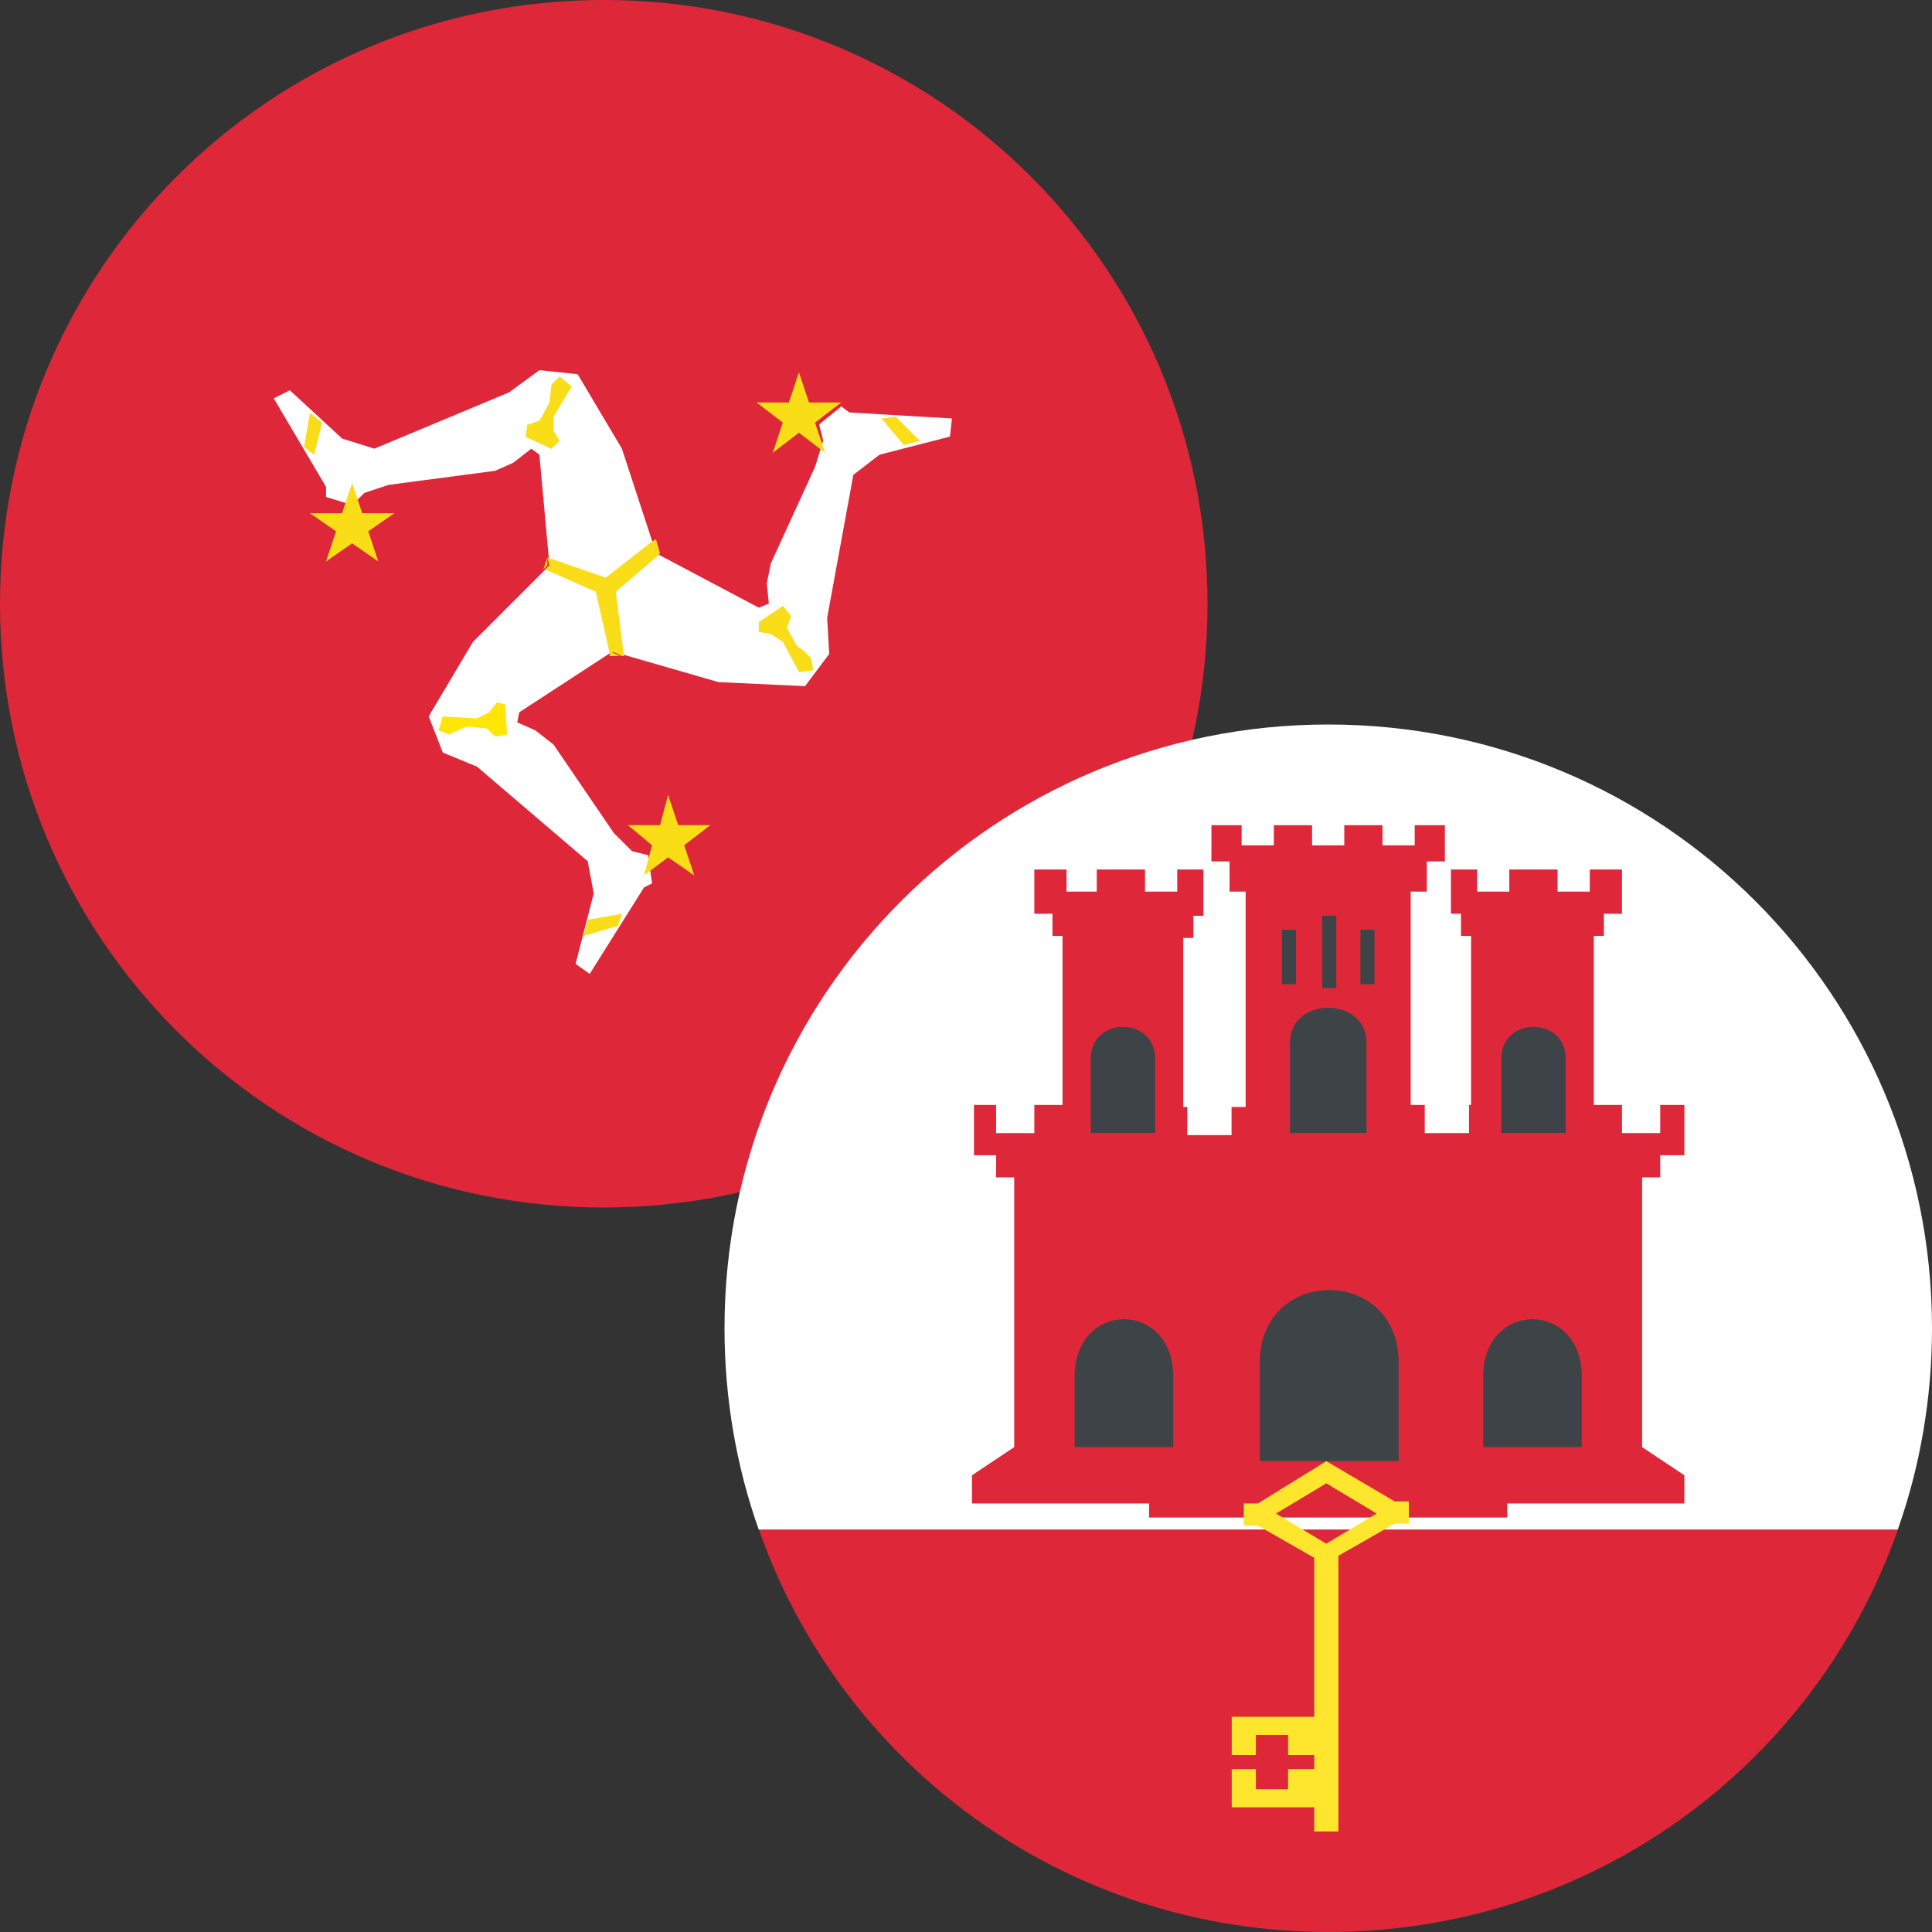 <svg width="48" height="48" viewBox="0 0 48 48" fill="none" xmlns="http://www.w3.org/2000/svg">
<rect x="0" y="0" width="48" height="48" fill="#333333" stroke="none"/>
<g clip-path="url(#clip0_390_3696)">
<path d="M30 15C30 23.3 23.3 30 15 30C6.7 30 0 23.3 0 15C0 6.7 6.7 0 15 0C23.3 0 30 6.7 30 15Z" fill="#DE283A"/>
<path d="M23.651 10.397L21.101 10.247L20.901 10.097L20.351 10.547L20.451 10.947L20.251 11.597L19.151 13.997L19.051 14.497L19.101 14.997L18.851 15.097L16.301 13.747L15.451 11.147L14.351 9.297L13.401 9.197L12.651 9.747L9.301 11.147L8.501 10.897L7.201 9.697L6.801 9.897L8.101 12.097V12.347L8.751 12.547L9.051 12.247L9.651 12.047L12.301 11.697L12.751 11.497L13.201 11.147L13.401 11.297L13.651 14.047L11.751 15.947L10.651 17.797L11.001 18.697L11.851 19.047L14.601 21.397L14.751 22.197L14.301 23.947L14.651 24.197L16.001 22.047L16.201 21.947L16.101 21.247L15.701 21.147L15.251 20.697L13.751 18.497L13.301 18.147L12.851 17.947L12.901 17.697L15.201 16.197H15.251L17.851 16.947L20.001 17.047L20.601 16.247L20.551 15.347L21.201 11.797L21.851 11.297L23.601 10.847L23.651 10.397Z" fill="white"/>
<path d="M10.998 17.799L11.848 17.849L12.148 17.699L12.348 17.449L12.548 17.499L12.598 18.249L12.298 18.299L12.098 18.099L11.598 18.049L11.148 18.249L10.898 18.149L10.998 17.799Z" fill="#FFE606"/>
<path d="M15.453 22.702L14.603 22.852L14.503 23.252L15.353 23.002L15.453 22.702ZM22.253 10.352L21.903 10.402L22.453 11.052L22.853 10.952L22.253 10.352ZM19.453 15.052L18.853 15.452V15.702L19.153 15.752L19.453 15.952L19.853 16.702L20.203 16.652L20.153 16.352L19.953 16.152L19.803 16.052L19.553 15.602L19.653 15.302L19.453 15.052ZM7.703 10.252L7.553 11.102L7.803 11.302L8.003 10.502L7.703 10.252ZM13.903 9.352L13.703 9.552L13.653 10.002L13.403 10.452L13.103 10.552L13.053 10.852L13.703 11.152L13.903 10.952L13.753 10.702V10.352L14.203 9.602L13.903 9.352Z" fill="#F9DD19"/>
<path d="M15.198 16.2L15.148 16.25V16.3H15.398L15.198 16.2ZM13.598 13.85L13.498 14.15L13.598 14.05V13.85ZM16.298 13.4L16.198 13.45L16.298 13.75L16.348 13.8L16.398 13.75L16.298 13.4Z" fill="#F9DB17"/>
<path d="M16.201 13.451L15.051 14.351L13.601 13.851L13.651 14.051L13.551 14.151L14.801 14.701L15.151 16.251L15.201 16.201H15.251L15.451 16.301H15.501L15.301 14.701L16.351 13.801L16.301 13.751L16.201 13.451Z" fill="#F9DD19"/>
<path d="M8.749 12L8.999 12.75H9.799L9.149 13.2L9.399 13.95L8.749 13.5L8.099 13.95L8.349 13.2L7.699 12.75H8.499L8.749 12ZM19.849 9.25L20.099 10H20.899L20.249 10.5L20.499 11.25L19.849 10.75L19.199 11.25L19.449 10.5L18.799 10H19.599L19.849 9.25ZM16.599 19.75L16.849 20.5H17.649L16.999 21L17.249 21.75L16.599 21.3L15.999 21.75L16.199 21L15.599 20.5H16.399L16.599 19.75Z" fill="#F9DD16"/>
<path d="M47.154 37.998H18.854C20.904 43.848 26.453 47.999 33.004 47.999C39.553 47.999 45.103 43.848 47.154 37.998Z" fill="#DE283A"/>
<path d="M47.15 38.001C47.7 36.451 48 34.751 48 33.001C48 24.7 41.3 18 33 18C24.7 18 18 24.7 18 33.001C18 34.751 18.3 36.451 18.85 38.001H47.15Z" fill="white"/>
<path d="M41.248 29.252V28.702H41.848V27.452H41.248V28.152H40.298V27.452H39.598V23.252H39.848V22.702H40.298V21.602H39.498V22.152H38.698V21.602H37.498V22.152H36.698V21.602H36.048V22.702H36.298V23.252H36.548V27.452H36.498V28.152H35.398V27.452H35.048V22.152H35.448V21.402H35.898V20.502H35.148V21.002H34.348V20.502H33.398V21.002H32.598V20.502H31.648V21.002H30.848V20.502H30.098V21.402H30.548V22.152H30.948V27.502H30.598V28.202H29.498V27.502H29.398V23.302H29.648V22.752H29.898V21.602H29.248V22.152H28.448V21.602H27.248V22.152H26.498V21.602H25.698V22.702H26.148V23.252H26.398V27.452H25.698V28.152H24.748V27.452H24.198V28.702H24.748V29.252H25.198V35.953L24.148 36.653V37.353H28.548V37.703H37.448V37.353H41.848V36.653L40.798 35.953V29.252H41.248Z" fill="#DE283A"/>
<path d="M29.149 35.951V34.201C29.149 32.3 26.699 32.3 26.699 34.201V35.951H29.149ZM28.699 26.3C28.699 25.25 27.099 25.25 27.099 26.3V28.15H28.699V26.3ZM34.749 36.301V33.851C34.749 31.451 31.299 31.451 31.299 33.851V36.301H34.749ZM39.299 35.951V34.201C39.299 32.3 36.849 32.3 36.849 34.201V35.951H39.299ZM37.299 28.15H38.899V26.3C38.899 25.25 37.299 25.25 37.299 26.3V28.15ZM32.849 22.75H33.199V24.55H32.849V22.75ZM31.849 23.1H32.199V24.45H31.849V23.1ZM32.049 25.9V28.15H33.949V25.9C33.949 24.75 32.049 24.75 32.049 25.9ZM33.799 23.1H34.149V24.45H33.799V23.1Z" fill="#3E4347"/>
<path d="M31.252 37.353H30.902V37.903H31.252L32.652 38.703V42.653H30.602V43.603H31.202V43.103H32.002V43.603H32.652V43.953H32.002V44.453H31.202V43.953H30.602V44.903H32.652V45.503H33.252V38.653L34.652 37.853H35.002V37.303H34.652L32.952 36.303L31.252 37.353ZM34.202 37.603L32.952 38.353L31.702 37.603L32.952 36.853L34.202 37.603Z" fill="#FFE62E"/>
</g>
<defs>
<clipPath id="clip0_390_3696">
<rect width="48" height="48" fill="white"/>
</clipPath>
</defs>
</svg>
